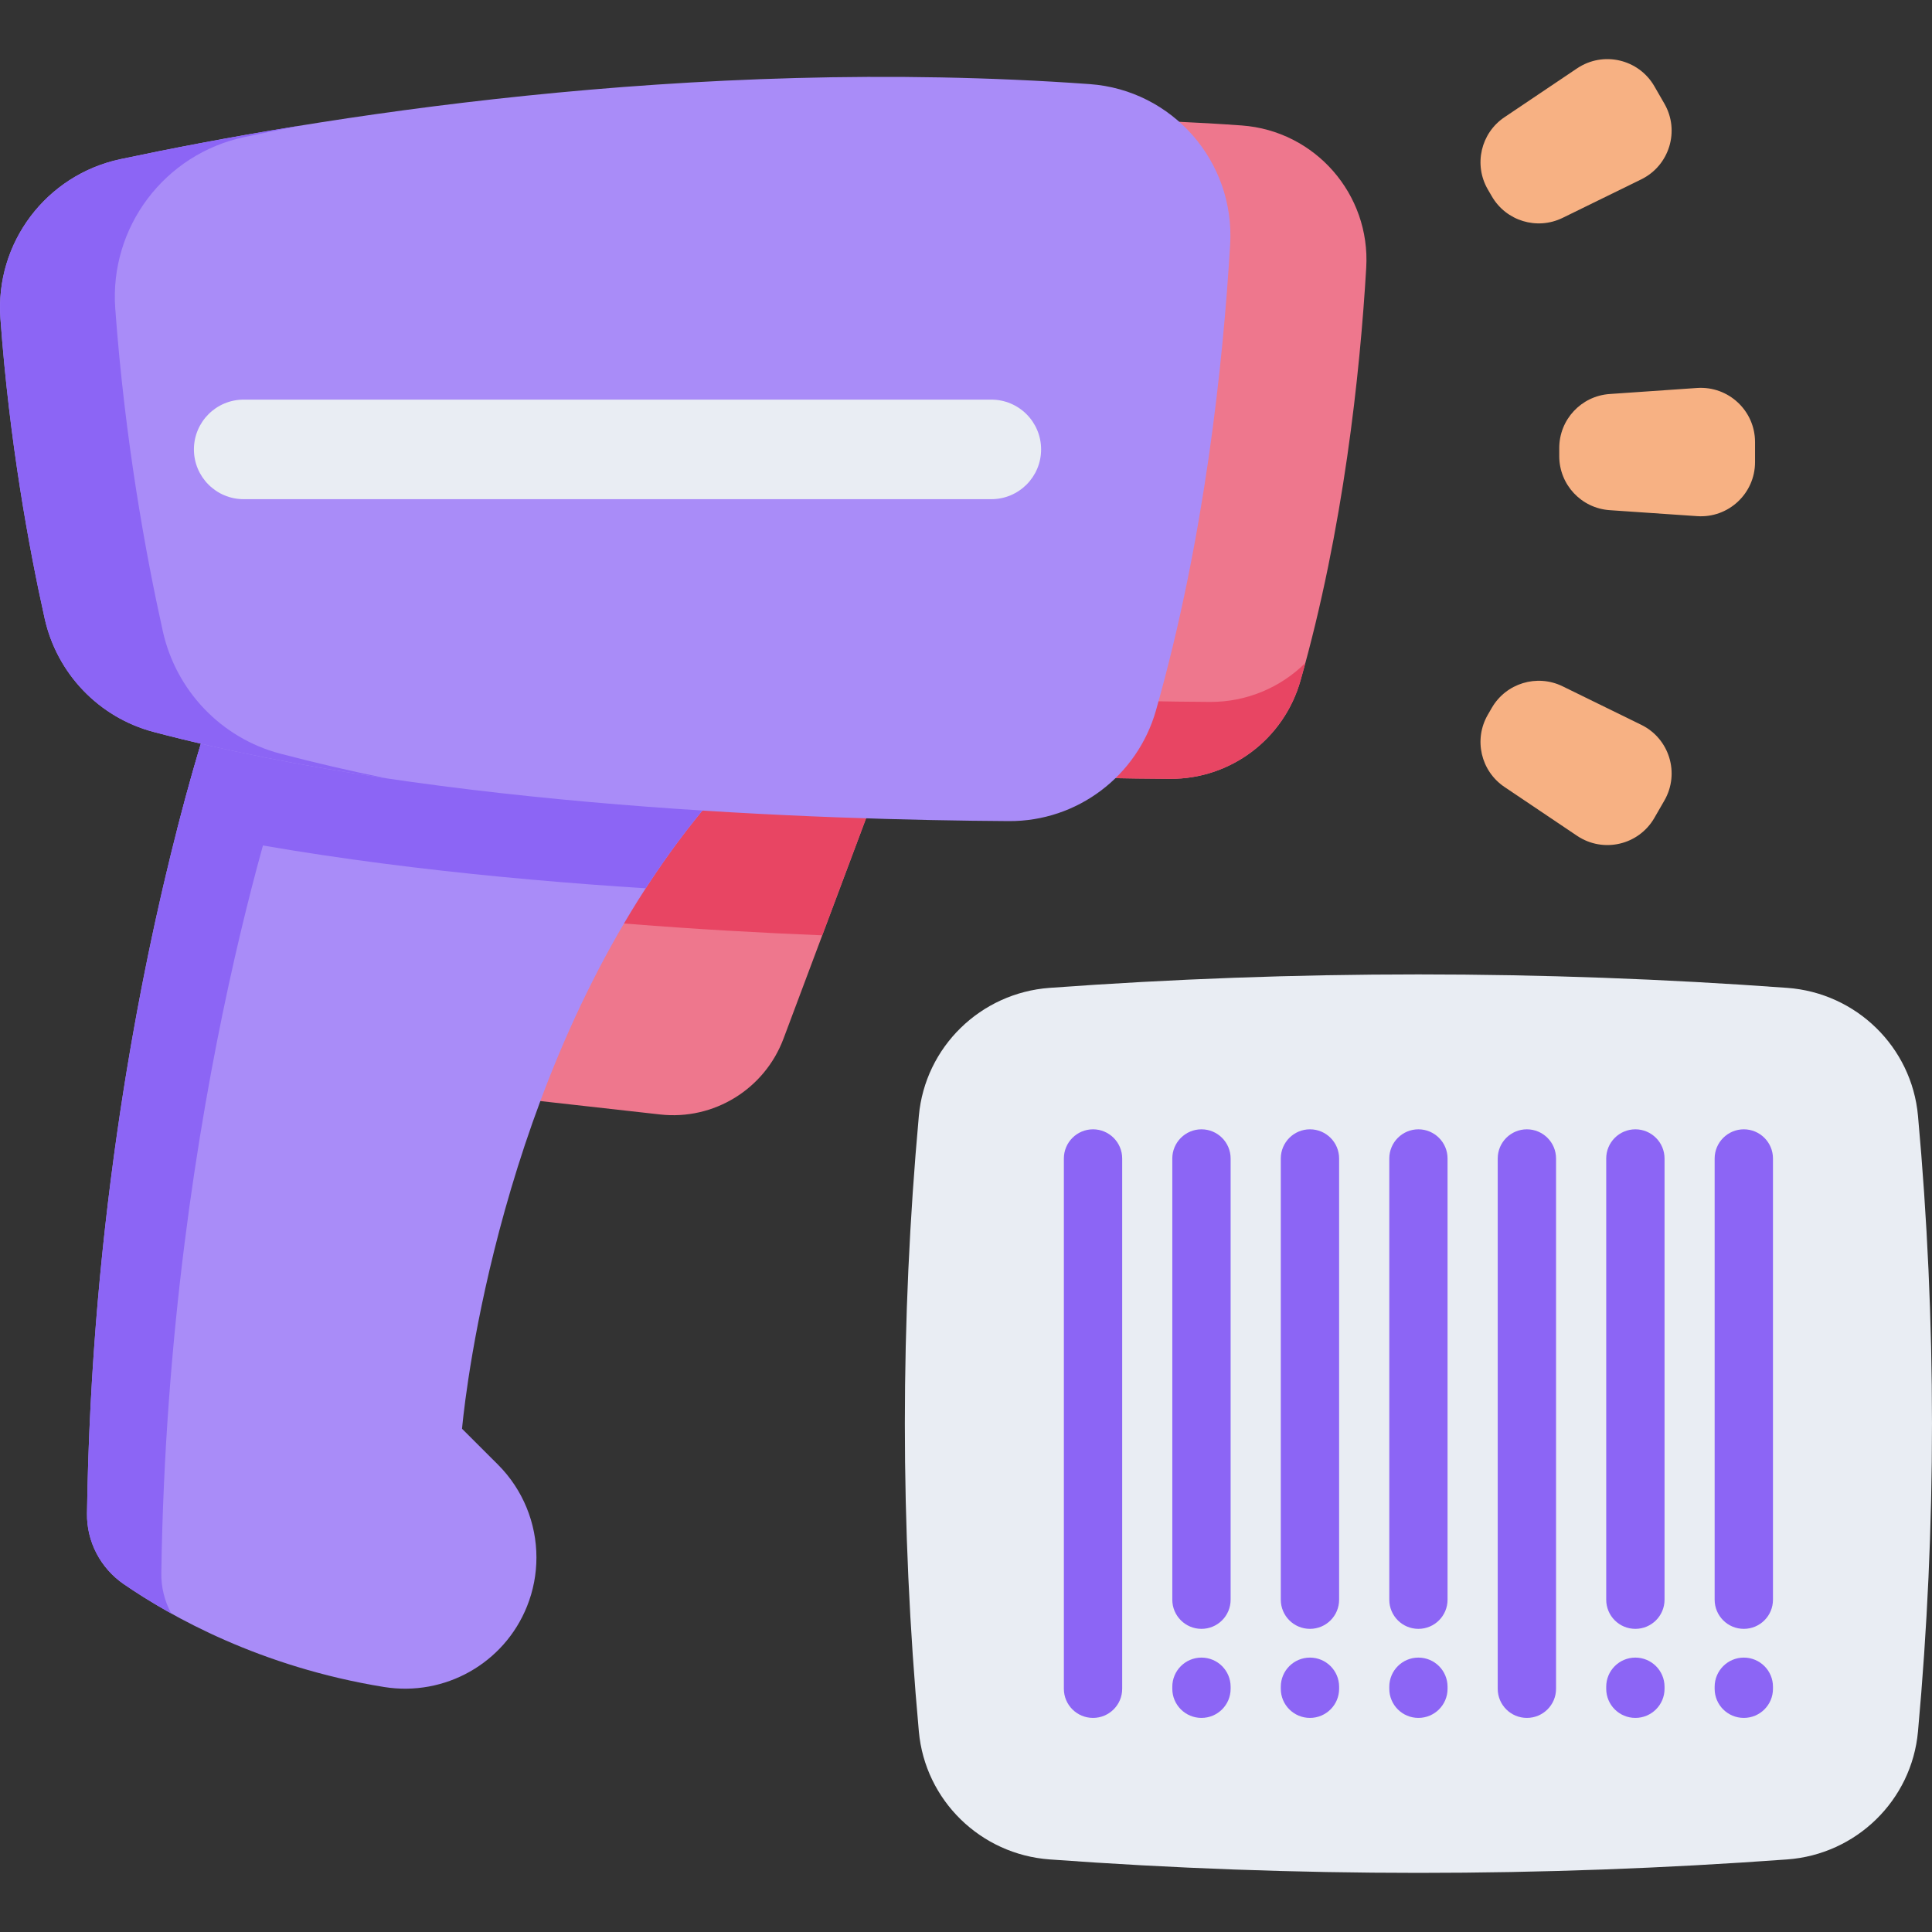 <svg width="32" height="32" viewBox="0 0 32 32" fill="none" xmlns="http://www.w3.org/2000/svg">
<rect x="0" y="0" width="32" height="32" fill="#333333" stroke="none"/>
<g clip-path="url(#clip0_661_1129)">
<path d="M29.601 16.362C25.529 16.065 21.457 16.065 17.386 16.362C16.243 16.445 15.322 17.34 15.219 18.482C14.91 21.881 14.91 25.279 15.219 28.678C15.322 29.82 16.243 30.715 17.386 30.798C21.457 31.095 25.529 31.095 29.601 30.798C30.744 30.715 31.665 29.82 31.768 28.678C32.077 25.279 32.077 21.881 31.768 18.482C31.665 17.34 30.744 16.445 29.601 16.362Z" fill="#E9EDF3"/>
<path d="M18.104 28.454C17.837 28.454 17.621 28.238 17.621 27.972V19.188C17.621 18.922 17.837 18.705 18.104 18.705C18.37 18.705 18.587 18.922 18.587 19.188V27.972C18.587 28.238 18.37 28.454 18.104 28.454Z" fill="#8C65F5"/>
<path d="M19.9 26.979C19.634 26.979 19.417 26.763 19.417 26.496V19.188C19.417 18.922 19.634 18.705 19.9 18.705C20.167 18.705 20.383 18.922 20.383 19.188V26.496C20.383 26.763 20.167 26.979 19.9 26.979Z" fill="#8C65F5"/>
<path d="M21.697 26.979C21.43 26.979 21.214 26.763 21.214 26.496V19.188C21.214 18.922 21.43 18.705 21.697 18.705C21.964 18.705 22.18 18.922 22.18 19.188V26.496C22.18 26.763 21.964 26.979 21.697 26.979Z" fill="#8C65F5"/>
<path d="M23.493 26.979C23.227 26.979 23.011 26.763 23.011 26.496V19.188C23.011 18.922 23.227 18.705 23.493 18.705C23.76 18.705 23.976 18.922 23.976 19.188V26.496C23.976 26.763 23.76 26.979 23.493 26.979Z" fill="#8C65F5"/>
<path d="M19.9 28.454C19.634 28.454 19.417 28.238 19.417 27.972V27.938C19.417 27.671 19.634 27.455 19.9 27.455C20.167 27.455 20.383 27.671 20.383 27.938V27.972C20.383 28.238 20.167 28.454 19.9 28.454Z" fill="#8C65F5"/>
<path d="M21.697 28.454C21.43 28.454 21.214 28.238 21.214 27.972V27.938C21.214 27.671 21.43 27.455 21.697 27.455C21.963 27.455 22.18 27.671 22.18 27.938V27.972C22.18 28.238 21.963 28.454 21.697 28.454Z" fill="#8C65F5"/>
<path d="M23.493 28.454C23.227 28.454 23.011 28.238 23.011 27.972V27.938C23.011 27.671 23.227 27.455 23.493 27.455C23.76 27.455 23.976 27.671 23.976 27.938V27.972C23.976 28.238 23.76 28.454 23.493 28.454Z" fill="#8C65F5"/>
<path d="M27.087 28.454C26.82 28.454 26.604 28.238 26.604 27.972V27.938C26.604 27.671 26.82 27.455 27.087 27.455C27.353 27.455 27.57 27.671 27.57 27.938V27.972C27.57 28.238 27.353 28.454 27.087 28.454Z" fill="#8C65F5"/>
<path d="M28.883 28.454C28.616 28.454 28.4 28.238 28.4 27.972V27.938C28.4 27.671 28.617 27.455 28.883 27.455C29.15 27.455 29.366 27.671 29.366 27.938V27.972C29.366 28.238 29.15 28.454 28.883 28.454Z" fill="#8C65F5"/>
<path d="M25.29 28.454C25.023 28.454 24.807 28.238 24.807 27.972V19.188C24.807 18.922 25.023 18.705 25.29 18.705C25.557 18.705 25.773 18.922 25.773 19.188V27.972C25.773 28.238 25.557 28.454 25.29 28.454Z" fill="#8C65F5"/>
<path d="M27.087 26.979C26.82 26.979 26.604 26.763 26.604 26.496V19.188C26.604 18.922 26.82 18.705 27.087 18.705C27.353 18.705 27.57 18.922 27.57 19.188V26.496C27.57 26.763 27.353 26.979 27.087 26.979Z" fill="#8C65F5"/>
<path d="M28.883 26.979C28.616 26.979 28.4 26.763 28.4 26.496V19.188C28.4 18.922 28.617 18.705 28.883 18.705C29.15 18.705 29.366 18.922 29.366 19.188V26.496C29.366 26.763 29.15 26.979 28.883 26.979Z" fill="#8C65F5"/>
<path d="M15.419 10.687L13.619 15.492L12.977 17.204C12.663 18.041 11.821 18.559 10.932 18.459L6.949 18.013L6.945 14.933L6.939 10.687H15.419V10.687Z" fill="#EE778D"/>
<path d="M15.419 10.687L13.619 15.492C11.636 15.412 9.271 15.251 6.945 14.933L6.939 10.687H15.419V10.687Z" fill="#E84563"/>
<path d="M10.695 14.713C8.06 18.775 7.653 23.665 7.653 23.665L8.249 24.26C8.664 24.676 8.885 25.231 8.885 25.797C8.885 26.07 8.834 26.344 8.729 26.606C8.35 27.551 7.366 28.104 6.361 27.942C4.313 27.611 2.827 26.773 2.051 26.239C1.665 25.974 1.434 25.535 1.441 25.066C1.513 20.138 2.331 16.08 2.935 13.73C3.296 12.321 3.581 11.526 3.581 11.526L12.444 12.532C11.772 13.203 11.193 13.943 10.695 14.713Z" fill="#A98CF8"/>
<path d="M12.444 12.532C11.772 13.203 11.193 13.943 10.695 14.713C8.226 14.556 5.435 14.265 2.935 13.73C3.296 12.321 3.581 11.526 3.581 11.526L12.444 12.532Z" fill="#8C65F5"/>
<path d="M12.443 12.532C12.197 12.778 11.963 13.034 11.741 13.297L4.812 12.511C4.812 12.511 2.787 18.168 2.672 26.052C2.668 26.289 2.726 26.519 2.835 26.723C2.524 26.55 2.261 26.383 2.051 26.239C1.665 25.974 1.434 25.535 1.441 25.067C1.557 17.183 3.581 11.526 3.581 11.526L12.443 12.532Z" fill="#8C65F5"/>
<path d="M22.629 4.434C22.526 6.183 22.253 8.766 21.54 11.274C21.266 12.24 20.384 12.907 19.379 12.9C16.644 12.884 11.02 12.703 6.82 11.591C6.017 11.379 5.401 10.734 5.221 9.923C4.992 8.894 4.703 7.327 4.572 5.52C4.491 4.41 5.245 3.412 6.334 3.181C9.11 2.591 14.681 1.655 20.566 2.078C21.782 2.166 22.701 3.217 22.629 4.434Z" fill="#EE778D"/>
<path d="M21.621 10.981C21.595 11.079 21.568 11.176 21.54 11.273C21.266 12.24 20.383 12.906 19.379 12.9C16.644 12.884 11.019 12.703 6.82 11.591C6.017 11.379 5.401 10.734 5.22 9.923C4.992 8.894 4.703 7.327 4.572 5.52C4.522 4.838 4.787 4.199 5.251 3.753C5.227 3.914 5.22 4.079 5.232 4.246C5.364 6.052 5.652 7.62 5.881 8.649C6.061 9.46 6.677 10.105 7.481 10.317C11.68 11.428 17.305 11.61 20.039 11.626C20.647 11.63 21.21 11.387 21.621 10.981Z" fill="#E84563"/>
<path d="M20.375 4.05C20.258 6.023 19.95 8.936 19.147 11.765C18.837 12.855 17.842 13.607 16.709 13.6C13.624 13.581 7.28 13.377 2.543 12.123C1.637 11.883 0.942 11.156 0.739 10.241C0.481 9.08 0.155 7.313 0.007 5.275C-0.084 4.023 0.766 2.897 1.995 2.636C5.126 1.971 11.41 0.916 18.048 1.393C19.42 1.491 20.456 2.677 20.375 4.05Z" fill="#A98CF8"/>
<path d="M6.405 12.893C5.067 12.695 3.753 12.444 2.543 12.123C1.637 11.883 0.942 11.156 0.739 10.241C0.481 9.081 0.155 7.313 0.007 5.275C-0.084 4.023 0.766 2.897 1.995 2.636C2.794 2.467 3.799 2.272 4.962 2.083C4.635 2.147 4.33 2.21 4.049 2.27C2.726 2.55 1.811 3.762 1.909 5.11C2.069 7.304 2.419 9.206 2.697 10.456C2.916 11.44 3.664 12.224 4.639 12.482C5.209 12.632 5.8 12.769 6.405 12.893Z" fill="#8C65F5"/>
<path d="M16.419 8.268H4.036C3.581 8.268 3.212 7.899 3.212 7.444C3.212 6.988 3.581 6.619 4.036 6.619H16.419C16.875 6.619 17.244 6.988 17.244 7.444C17.244 7.899 16.875 8.268 16.419 8.268Z" fill="#E9EDF3"/>
<path d="M25.826 7.421V7.555C25.826 8.027 26.191 8.418 26.662 8.45L28.11 8.549C28.628 8.585 29.069 8.174 29.069 7.654V7.322C29.069 6.802 28.628 6.391 28.11 6.426L26.662 6.526C26.191 6.558 25.826 6.949 25.826 7.421Z" fill="#F7B183"/>
<path d="M24.709 11.724L24.642 11.84C24.406 12.249 24.527 12.77 24.918 13.034L26.122 13.844C26.554 14.134 27.141 13.998 27.401 13.548L27.567 13.26C27.827 12.809 27.651 12.233 27.184 12.005L25.881 11.367C25.457 11.16 24.945 11.316 24.709 11.724Z" fill="#F7B183"/>
<path d="M24.642 3.136L24.709 3.251C24.945 3.66 25.457 3.816 25.881 3.609L27.184 2.971C27.651 2.742 27.827 2.166 27.567 1.716L27.401 1.428C27.141 0.978 26.554 0.842 26.122 1.132L24.918 1.942C24.527 2.205 24.406 2.727 24.642 3.136Z" fill="#F7B183"/>
</g>
<defs>
<clipPath id="clip0_661_1129">
<rect width="32" height="32" fill="white"/>
</clipPath>
</defs>
</svg>
